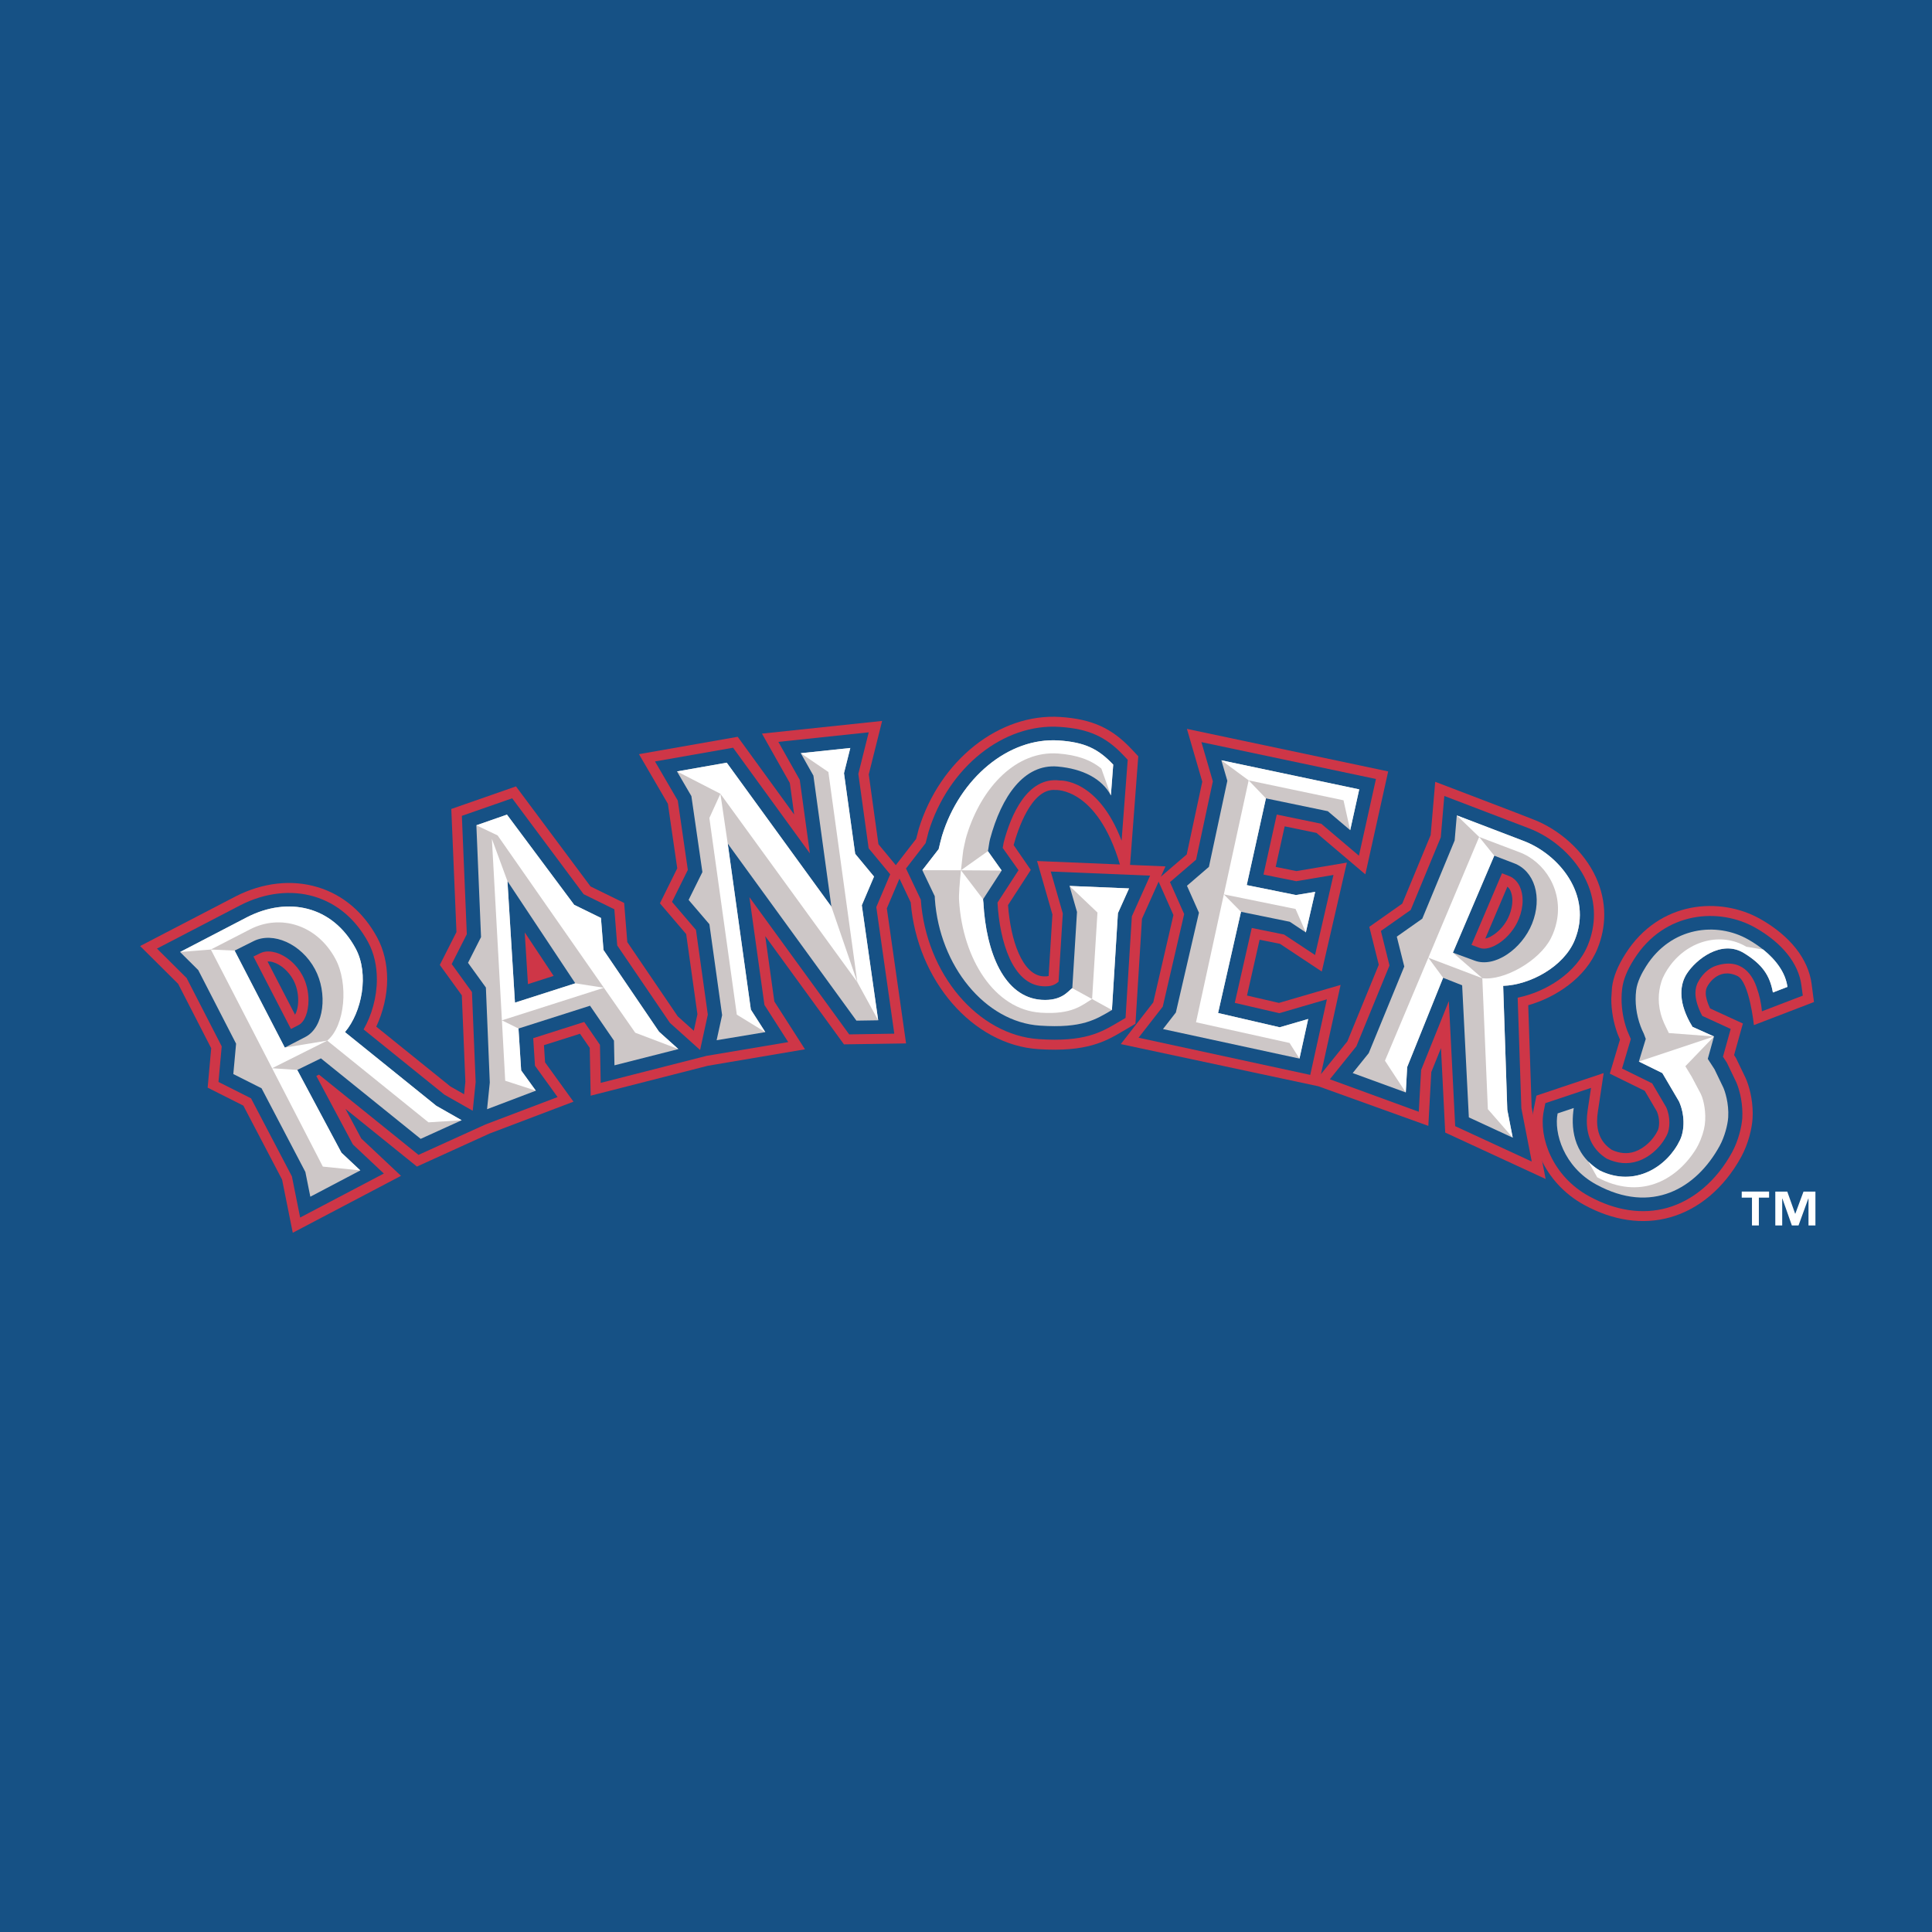 <?xml version="1.0" encoding="utf-8"?>
<!-- Generator: Adobe Illustrator 13.0.0, SVG Export Plug-In . SVG Version: 6.00 Build 14948)  -->
<!DOCTYPE svg PUBLIC "-//W3C//DTD SVG 1.0//EN" "http://www.w3.org/TR/2001/REC-SVG-20010904/DTD/svg10.dtd">
<svg version="1.0" id="Layer_1" xmlns="http://www.w3.org/2000/svg" xmlns:xlink="http://www.w3.org/1999/xlink" x="0px" y="0px"
	 width="192.756px" height="192.756px" viewBox="0 0 192.756 192.756" enable-background="new 0 0 192.756 192.756"
	 xml:space="preserve">
<g>
	<polygon fill-rule="evenodd" clip-rule="evenodd" fill="#165185" points="0,0 192.756,0 192.756,192.756 0,192.756 0,0 	"/>
	<path fill-rule="evenodd" clip-rule="evenodd" fill="#FFFFFF" d="M176.502,119.486h-1.02v2.777h-0.688v-2.777h-1.021v-0.602h2.729
		V119.486L176.502,119.486L176.502,119.486z M181.124,122.264h-0.69v-2.689h-0.016l-0.979,2.689h-0.665l-0.947-2.689h-0.016v2.689
		h-0.689v-3.379h1.194l0.787,2.207h0.016l0.818-2.207h1.188V122.264L181.124,122.264z"/>
	<path fill-rule="evenodd" clip-rule="evenodd" fill="#CE3647" d="M173.342,97.375c1.197,0.574,1.646,4.9,1.646,4.9l5.993-2.301
		l-0.237-1.809c-0.327-2.487-2.137-4.778-5.089-6.461c-4.021-2.287-10.115-1.856-13.481,3.453c-0.775,1.214-1.216,2.315-1.345,3.358
		l-0.07,1.133c0,1.178,0.217,2.389,0.624,3.498c0,0,0.135,0.318,0.242,0.576c-0.154,0.521-1.015,3.396-1.015,3.396
		s3.034,1.49,3.488,1.715c0.236,0.395,1.137,1.934,1.207,2.053c0.144,0.334,0.226,0.73,0.226,1.115c0,0.367-0.068,0.645-0.126,0.77
		c-0.471,0.979-1.376,1.814-2.315,2.131c-0.732,0.244-1.48,0.186-2.277-0.18c-0.982-0.643-1.469-1.584-1.469-2.881
		c0-0.299,0.026-0.621,0.079-0.955l0.575-3.824l-6.706,2.25l-0.271,1.322c-0.604,2.982,0.955,7.352,5.024,9.576
		c2.889,1.584,5.858,2.014,8.584,1.244c2.888-0.811,5.402-2.951,7.085-6.018c0.747-1.371,1.081-2.91,1.137-3.82
		c0.001,0,0.018-0.518,0.018-0.518c0-1.477-0.382-2.832-0.71-3.543c-0.004-0.014-0.961-1.998-0.961-1.998s-0.113-0.178-0.188-0.293
		c0.168-0.602,0.878-3.146,0.878-3.146s-2.745-1.264-3.274-1.506c-0.272-0.57-0.432-1.115-0.432-1.531
		c0-0.275,0.059-0.504,0.17-0.682C170.35,98.4,171.36,96.431,173.342,97.375L173.342,97.375z"/>
	<path fill-rule="evenodd" clip-rule="evenodd" fill="#CE3647" d="M90.399,104.102c0,0-1.845-12.966-1.92-13.473
		c0.181-0.42,1.515-3.562,1.515-3.562s-2.052-2.477-2.351-2.838c-0.061-0.445-0.919-6.628-0.967-6.966
		c0.083-0.331,1.334-5.335,1.334-5.335l-11.988,1.266c0,0,2.613,4.635,2.781,4.931c0.021,0.153,0.217,1.584,0.431,3.137
		C76.97,78.145,73.6,73.51,73.6,73.51l-9.849,1.733c0,0,2.709,4.653,2.884,4.951c0.049,0.336,0.858,5.913,0.934,6.439
		c-0.224,0.451-1.728,3.492-1.728,3.492s2.303,2.692,2.618,3.067c0.071,0.511,1.079,7.683,1.123,8.001
		c-0.062,0.268-0.343,1.559-0.361,1.648c-0.787-0.709-1.502-1.35-1.597-1.434c-0.127-0.189-4.768-7.017-5.038-7.412
		c-0.033-0.437-0.315-3.91-0.315-3.91s-2.971-1.458-3.354-1.644c-0.282-0.378-7.438-9.981-7.438-9.981l-6.453,2.252
		c0,0,0.493,11.8,0.514,12.283c-0.196,0.384-1.661,3.277-1.661,3.277s1.909,2.637,2.196,3.033c0.022,0.537,0.35,8.498,0.355,8.627
		c-0.005,0.061-0.065,0.627-0.128,1.242c-0.684-0.389-1.299-0.738-1.366-0.777c-0.119-0.094-6.371-5.141-7.397-5.967
		c0.684-1.461,1.088-3.129,1.088-4.725c0-1.528-0.345-2.969-0.995-4.168c-1.366-2.529-3.427-4.271-5.958-5.029
		c-2.58-0.777-5.479-0.448-8.16,0.923c0.005-0.003-9.534,4.956-9.534,4.956l3.792,3.77l3.3,6.426l-0.355,3.932
		c0,0,3.078,1.553,3.561,1.793c0.271,0.521,3.746,7.15,3.865,7.381c0.051,0.256,1.066,5.305,1.066,5.305l10.797-5.68
		c0,0-3.741-3.518-3.963-3.725c-0.064-0.123-0.795-1.49-1.577-2.955c2.945,2.375,7.131,5.756,7.131,5.756l7.25-3.297l8.368-3.176
		c0,0-2.553-3.537-2.836-3.928c-0.007-0.119-0.069-1.047-0.108-1.711c0.904-0.283,2.7-0.857,3.594-1.141
		c0.39,0.564,0.79,1.148,0.974,1.414c0.009,0.492,0.093,4.766,0.093,4.766l11.696-2.986l9.685-1.641c0,0-2.849-4.445-3.057-4.77
		c-0.037-0.252-0.482-3.467-0.909-6.52c2.77,3.809,7.854,10.797,7.854,10.797L90.399,104.102L90.399,104.102L90.399,104.102z
		 M29.437,101.24c-0.484-0.938-2.17-4.197-2.746-5.31c0.194-0.014,0.39,0.014,0.547,0.066c0.782,0.23,1.559,0.913,2.027,1.776
		c0.313,0.58,0.486,1.299,0.486,2.018C29.751,100.529,29.571,101.014,29.437,101.24L29.437,101.24z"/>
	<path fill-rule="evenodd" clip-rule="evenodd" fill="#CE3647" d="M112.747,86.291c0.071-0.944,0.82-10.837,0.82-10.837
		l-0.705-0.748c-1.952-2.073-3.935-2.961-7.058-3.172c-6.085-0.404-12.034,4.296-14.146,11.178c0,0-0.168,0.645-0.252,0.981
		c-0.217,0.28-2.2,2.84-2.2,2.84s1.534,3.232,1.658,3.499c0.635,7.792,6.182,14.204,12.715,14.64
		c4.852,0.322,6.744-0.789,8.415-1.771l1.291-0.76c0,0,0.632-10.143,0.65-10.475c0.133-0.297,2.345-5.226,2.345-5.226
		S113.415,86.318,112.747,86.291L112.747,86.291L112.747,86.291z M103.468,85.904c0,0,1.446,5.039,1.532,5.333
		c-0.016,0.291-0.327,5.295-0.378,6.142c-0.121,0.031-0.282,0.045-0.542,0.031c-2.099-0.144-3.258-3.627-3.509-7.11
		c0.305-0.47,2.271-3.506,2.271-3.506l-1.711-2.48c0.375-1.375,1.745-5.707,4.166-5.497c0,0,4.148-0.283,6.438,7.431
		C108.811,86.127,103.468,85.904,103.468,85.904L103.468,85.904z"/>
	<path fill-rule="evenodd" clip-rule="evenodd" fill="#CE3647" d="M159.221,87.519c-1.177-2.572-3.624-4.794-6.398-5.824
		c-0.139-0.074-9.631-3.694-9.631-3.694l-0.454,5.31l-2.836,6.846l-3.287,2.315c0,0,0.82,3.274,0.946,3.781
		c-0.22,0.535-3.036,7.394-3.134,7.642c-0.114,0.141-1.665,2.066-2.636,3.273l1.96-8.902c0,0-5.676,1.66-6.15,1.795
		c-0.43-0.098-3.188-0.736-3.188-0.736l1.259-5.569l2.03,0.409l4.173,2.767l2.501-10.87c0,0-4.684,0.791-5.033,0.848
		c-0.229-0.045-1.186-0.241-2.067-0.419c0.245-1.1,0.654-2.95,0.896-4.047c0.914,0.188,2.835,0.588,3.176,0.657
		c0.36,0.306,4.872,4.134,4.872,4.134l2.279-10.269l-20.08-4.245l1.532,5.269l-1.552,7.26l-2.901,2.491c0,0,1.362,3.067,1.576,3.553
		c-0.132,0.57-1.926,8.332-2.013,8.717c-0.238,0.303-3.239,4.158-3.239,4.158l19.704,4.207l10.979,3.953l0.296-5.367l0.966-2.391
		l0.423,8.426l10.019,4.631c0,0-1.369-7.018-1.397-7.164c-0.007-0.141-0.296-8.824-0.341-10.17c2.723-0.773,5.729-2.719,6.92-5.67
		c0.442-1.095,0.666-2.229,0.666-3.365C160.055,89.988,159.774,88.729,159.221,87.519L159.221,87.519L159.221,87.519z
		 M150.584,91.314c-0.594,1.473-1.851,2.242-2.396,2.329c0.528-1.238,1.559-3.662,1.559-3.662s0.34-0.797,0.646-1.518
		c0.117,0.102,0.222,0.224,0.301,0.396c0.128,0.28,0.196,0.619,0.196,0.986C150.89,90.31,150.784,90.817,150.584,91.314
		L150.584,91.314z"/>
	<path fill-rule="evenodd" clip-rule="evenodd" fill="#165185" d="M175.302,98.639c0.216,0.607,0.41,1.373,0.483,2.262l4.08-1.566
		l-0.14-1.043c-0.287-2.175-1.917-4.21-4.592-5.732c-3.602-2.046-9.062-1.655-12.085,3.113c-0.7,1.095-1.092,2.066-1.203,2.959
		c-0.044,0.336-0.063,0.672-0.063,1.018c0,1.061,0.192,2.154,0.563,3.166c0.002,0.004,0.363,0.854,0.363,0.854l-0.877,2.938
		c0,0,2.478,1.221,3.006,1.479c0.31,0.525,1.312,2.236,1.4,2.383c0.223,0.5,0.318,1.043,0.318,1.535
		c0,0.469-0.086,0.895-0.224,1.182c-0.59,1.232-1.702,2.25-2.907,2.656c-1.017,0.342-2.071,0.25-3.13-0.25
		c-1.312-0.832-1.978-2.084-1.978-3.748c0-0.348,0.031-0.715,0.087-1.096l0.334-2.211l-4.557,1.525l-0.156,0.766
		c-0.533,2.641,0.869,6.527,4.521,8.523c2.644,1.445,5.342,1.848,7.794,1.154c2.617-0.738,4.912-2.703,6.465-5.531
		c0.628-1.152,0.964-2.543,1.023-3.418c0.009-0.154,0.011-0.305,0.011-0.455c0-1.398-0.377-2.613-0.619-3.145
		c-0.015-0.021-0.927-1.928-0.927-1.928s-0.219-0.336-0.392-0.602c0.174-0.633,0.771-2.77,0.771-2.77s-2.294-1.059-2.834-1.301
		c-0.436-0.811-0.685-1.613-0.685-2.273c0-0.455,0.106-0.859,0.32-1.199c0,0,0.522-1.064,1.637-1.497
		C173.821,95.441,174.925,97.406,175.302,98.639L175.302,98.639z"/>
	<path fill-rule="evenodd" clip-rule="evenodd" fill="#165185" d="M151.418,99.537c2.803-0.561,5.881-2.463,7.014-5.275
		c0.4-0.986,0.597-1.997,0.597-3.004c0-1.13-0.248-2.249-0.747-3.336c-1.068-2.343-3.305-4.378-5.832-5.318
		c0.01,0.006-8.351-3.191-8.351-3.191l-0.352,4.127l-3.002,7.249l-2.972,2.092l0.857,3.445l-3.304,8.062l-2.647,3.291l8.873,3.242
		c0,0,0.211-3.809,0.234-4.17c0.121-0.307,1.862-4.627,2.765-6.873c0.119,2.369,0.633,12.48,0.633,12.48l7.638,3.527
		c0,0-0.999-5.127-1.036-5.314C151.779,110.387,151.482,101.506,151.418,99.537L151.418,99.537L151.418,99.537z M149.854,87.128
		c0.297,0.114,0.662,0.254,0.662,0.254c0.621,0.228,0.946,0.71,1.114,1.074c0.19,0.412,0.283,0.885,0.283,1.389
		c0,0.581-0.126,1.207-0.376,1.826c-0.806,2.004-2.855,3.298-3.901,2.906c-0.002,0-0.385-0.143-0.827-0.304
		C147.513,92.619,149.173,88.726,149.854,87.128L149.854,87.128z"/>
	<path fill-rule="evenodd" clip-rule="evenodd" fill="#165185" d="M89.224,103.129c0,0-1.698-11.948-1.796-12.63
		c0.224-0.528,1.387-3.268,1.387-3.268s-1.782-2.153-2.151-2.597c-0.091-0.657-0.965-6.973-1.028-7.422
		c0.1-0.404,1.037-4.148,1.037-4.148l-9.016,0.953l2.136,3.793l1.008,7.331L73.139,74.6l-7.789,1.37c0,0,2.06,3.532,2.273,3.903
		c0.066,0.45,0.904,6.219,1.003,6.918c-0.272,0.553-1.579,3.19-1.579,3.19s1.997,2.333,2.389,2.795
		c0.097,0.686,1.126,8.031,1.184,8.453c-0.061,0.277-0.524,2.4-0.771,3.529c-1.016-0.912-2.858-2.566-3.012-2.707
		c-0.174-0.254-4.889-7.19-5.255-7.722c-0.043-0.556-0.287-3.609-0.287-3.609s-2.586-1.27-3.065-1.507
		c-0.374-0.504-7.129-9.567-7.129-9.567l-5.02,1.752c0,0,0.469,11.165,0.494,11.809c-0.242,0.479-1.508,2.977-1.508,2.977
		s1.667,2.302,2.021,2.794c0.03,0.725,0.369,8.986,0.369,8.986l-0.292,2.857l-2.822-1.605c0,0-6.546-5.289-8.066-6.51
		c0.805-1.406,1.324-3.199,1.324-4.998c0-1.293-0.262-2.581-0.873-3.711c-1.242-2.291-3.094-3.861-5.36-4.543
		c-2.315-0.692-4.935-0.392-7.376,0.857c-0.008,0.004-8.329,4.33-8.329,4.33l2.958,2.938l3.501,6.816l-0.323,3.551l3.246,1.633
		l4.079,7.789l0.823,4.105l8.349-4.389l-3.085-2.9c0,0-2.735-5.119-3.653-6.84c0.133-0.066,0.146-0.074,0.27-0.129
		c1.222,0.984,9.928,8.008,9.928,8.008l6.689-3.039l7.187-2.729c0,0-1.934-2.678-2.256-3.127c-0.03-0.457-0.11-1.717-0.176-2.748
		c1.257-0.398,3.847-1.225,5.09-1.619c0.586,0.85,1.302,1.891,1.569,2.283c0.01,0.561,0.075,3.795,0.075,3.795l10.564-2.697
		l8.147-1.371c0,0-2.126-3.318-2.376-3.709c-0.052-0.365-0.832-5.975-1.499-10.752c3.648,5.019,9.956,13.692,9.956,13.692
		L89.224,103.129L89.224,103.129L89.224,103.129z M29.804,102.262c0,0-0.362,0.186-0.778,0.402c-0.839-1.627-2.926-5.66-3.739-7.23
		c0.285-0.143,0.637-0.314,0.637-0.314c0.568-0.294,1.194-0.196,1.621-0.074c1.048,0.319,2.032,1.165,2.628,2.267
		c0.418,0.779,0.605,1.664,0.605,2.479C30.778,100.949,30.402,101.953,29.804,102.262L29.804,102.262L29.804,102.262z
		 M52.673,98.188c-0.083-1.285-0.167-2.635-0.32-5.163c1.412,2.13,2.168,3.267,2.882,4.341
		C54.189,97.701,53.723,97.852,52.673,98.188L52.673,98.188z"/>
	<path fill-rule="evenodd" clip-rule="evenodd" fill="#165185" d="M123.195,100.057l1.693-7.473c0,0,2.882,0.584,3.223,0.654
		c0.341,0.224,3.092,2.045,3.092,2.045l1.838-7.99c0,0-3.32,0.559-3.716,0.625c-0.332-0.066-1.945-0.395-3.267-0.662
		c0.344-1.562,0.98-4.432,1.325-5.988c1.536,0.317,3.954,0.817,4.438,0.917c0.423,0.36,3.76,3.191,3.76,3.191l1.698-7.656
		l-17.414-3.678l1.142,3.91l-1.674,7.819l-2.604,2.238l1.416,3.186l-2.135,9.237l-2.415,3.102l17.129,3.709l1.661-7.541
		c0,0-4.202,1.225-4.753,1.385C127.131,100.971,123.195,100.057,123.195,100.057L123.195,100.057z"/>
	<path fill-rule="evenodd" clip-rule="evenodd" fill="#165185" d="M104.834,86.952l1.201,4.18c0,0-0.364,5.876-0.422,6.813
		c-0.311,0.27-0.69,0.514-1.604,0.451c-2.974-0.199-4.267-4.428-4.489-8.342c0.375-0.577,2.097-3.233,2.097-3.233
		s-1.199-1.694-1.577-2.224c0.005-0.021,0.1-0.551,0.1-0.551c0.705-2.718,2.368-6.595,5.596-6.175
		c0.055-0.003,3.812-0.177,6.165,6.002l0.612-8.069l-0.409-0.431c-1.777-1.887-3.503-2.66-6.373-2.851
		c-5.607-0.377-11.114,4.027-13.09,10.468c-0.001,0.003-0.183,0.717-0.291,1.13c-0.272,0.354-1.958,2.532-1.958,2.532
		s1.284,2.708,1.477,3.107c0.517,7.393,5.69,13.514,11.781,13.917c4.525,0.305,6.198-0.678,7.812-1.627l0.834-0.488l0.629-10.137
		l1.821-4.061L104.834,86.952L104.834,86.952z"/>
	<path fill-rule="evenodd" clip-rule="evenodd" fill="#CDC7C7" d="M155.404,111.086l1.609-0.539
		c-0.268,1.764-0.175,4.537,2.579,6.229c3.556,1.75,6.786-0.436,8.017-3.021c0.491-1.027,0.482-2.602-0.096-3.867l-1.661-2.826
		l-2.342-1.15l0.688-2.26l-0.19-0.512c-0.124-0.244-0.236-0.506-0.336-0.775c-0.409-1.109-0.581-2.371-0.432-3.564
		c0.104-0.84,0.558-1.717,1.004-2.417c2.486-3.917,7.009-4.452,10.176-2.651c2.048,1.165,3.662,2.844,3.912,4.732l-1.451,0.557
		c-0.303-1.725-1.079-2.823-2.895-3.936c-2.254-1.377-4.806,0.658-5.71,2.088c-0.629,0.99-0.883,2.596,0.31,4.803l0.278,0.475
		l2.141,0.959l-0.619,2.234l0.67,1.035l0.879,1.826c0.147,0.326,0.574,1.553,0.488,2.971c-0.049,0.752-0.358,1.947-0.858,2.859
		c-2.314,4.223-6.762,6.877-12.325,3.834C155.995,116.395,155.02,112.996,155.404,111.086L155.404,111.086z"/>
	<path fill-rule="evenodd" clip-rule="evenodd" fill="#CDC7C7" d="M43.531,110.326l2.53,1.441l-4.091,1.857l-9.953-8.031
		l-2.361,1.154l4.411,8.258l1.881,1.768l-4.986,2.623l-0.496-2.473l-4.371-8.346l-2.816-1.418l0.276-3.031l-3.777-7.345
		l-1.811-1.801l6.681-3.474c4.071-2.081,8.521-1.15,10.83,3.116c1.385,2.557,0.621,6.362-1.062,8.349L43.531,110.326L43.531,110.326
		L43.531,110.326z M23.41,94.843l5.003,9.675l2.048-1.057c1.895-0.969,2.248-4.389,0.957-6.778c-1.36-2.515-4.184-3.771-6.142-2.774
		L23.41,94.843L23.41,94.843z"/>
	<path fill-rule="evenodd" clip-rule="evenodd" fill="#CDC7C7" d="M150.384,110.719l0.542,2.787l-4.379-2.025l-0.668-13.178
		l-1.899-0.75l-3.586,8.908l-0.14,2.533l-5.296-1.934l1.6-1.99l3.547-8.643l-0.746-2.979l2.542-1.791l3.23-7.804l0.213-2.502
		l6.6,2.524c3.562,1.322,6.992,5.404,5.179,9.896c-1.084,2.689-4.494,4.504-7.15,4.588L150.384,110.719L150.384,110.719
		L150.384,110.719z M149.083,85.371l-4.126,9.675l2.176,0.798c1.994,0.745,4.706-1.168,5.718-3.68
		c1.064-2.645,0.251-5.281-1.815-6.045L149.083,85.371L149.083,85.371z"/>
	<polygon fill-rule="evenodd" clip-rule="evenodd" fill="#CDC7C7" points="74.913,100.729 76.354,102.975 71.498,103.783 
		72.046,101.281 70.776,92.209 68.703,89.786 70.078,87.008 68.98,79.428 67.544,76.966 72.506,76.092 82.947,90.461 81.153,77.382 
		79.892,75.147 84.834,74.626 84.205,77.141 85.322,85.187 87.201,87.456 85.983,90.32 87.617,101.797 85.446,101.83 72.606,84.167 
		74.913,100.729 	"/>
	<path fill-rule="evenodd" clip-rule="evenodd" fill="#CDC7C7" d="M110.832,79.36c-0.882-1.67-2.806-2.663-5.318-2.882
		c-3.344-0.289-5.589,2.964-6.736,7.233c-0.093,0.345-0.14,0.855-0.214,1.208l1.373,1.934l-1.856,2.866
		c0.001,0.178,0.021,0.164,0.033,0.339c0.264,4.97,2.063,9.444,5.8,9.696c2.057,0.137,2.669-0.91,3.069-1.166l0.469-7.603
		l-0.745-2.595l5.938,0.249l-1.109,2.47l-0.598,9.66c-1.595,0.93-2.926,1.844-7.19,1.557c-5.459-0.363-10.007-5.95-10.476-12.62
		c-0.009-0.143-0.003-0.143-0.012-0.29l-1.239-2.596l1.63-2.104c0.079-0.339,0.24-1.009,0.338-1.336
		c1.764-5.742,6.638-9.837,11.645-9.503c2.59,0.173,3.939,0.829,5.434,2.412L110.832,79.36L110.832,79.36z"/>
	<polygon fill-rule="evenodd" clip-rule="evenodd" fill="#CDC7C7" points="129.648,105.615 116.032,102.67 117.317,101.016 
		119.619,91.062 118.424,88.373 120.614,86.487 122.452,77.901 121.856,75.854 135.611,78.756 134.708,82.828 132.475,80.933 
		126.302,79.653 124.387,88.306 129.299,89.299 131.214,88.981 130.283,93.028 128.679,91.964 123.814,90.971 121.529,101.068 
		127.674,102.492 130.518,101.664 129.648,105.615 	"/>
	<path fill-rule="evenodd" clip-rule="evenodd" fill="#CDC7C7" d="M51.996,106.795l1.463,2.023l-4.865,1.848l0.273-2.662
		l-0.39-9.479l-1.783-2.465l1.299-2.567L47.527,82.34l3.052-1.065l6.708,9l2.669,1.308l0.253,3.197l5.543,8.154l1.929,1.734
		l-6.376,1.619l-0.049-2.463l-2.389-3.482l-7.139,2.275L51.996,106.795L51.996,106.795L51.996,106.795z M50.628,87.911l0.749,12.122
		l6.021-1.928L50.628,87.911L50.628,87.911z"/>
	<polygon fill-rule="evenodd" clip-rule="evenodd" fill="#FFFFFF" points="65.753,102.934 60.21,94.78 59.957,91.583 57.288,90.275 
		50.579,81.275 47.527,82.34 49.647,83.349 63.379,103.035 67.682,104.668 65.753,102.934 	"/>
	<polygon fill-rule="evenodd" clip-rule="evenodd" fill="#FFFFFF" points="57.398,98.105 51.377,100.033 50.628,87.911 
		49.075,83.69 50.076,101.799 60.252,98.551 57.398,98.105 	"/>
	<polygon fill-rule="evenodd" clip-rule="evenodd" fill="#FFFFFF" points="51.73,102.617 50.076,101.799 50.406,107.826 
		53.459,108.818 51.996,106.795 51.73,102.617 	"/>
	<polygon fill-rule="evenodd" clip-rule="evenodd" fill="#FFFFFF" points="23.41,94.843 21.037,94.734 27.147,106.578 
		32.649,103.822 28.413,104.518 23.41,94.843 	"/>
	<path fill-rule="evenodd" clip-rule="evenodd" fill="#FFFFFF" d="M24.971,92.709c3.016-1.539,6.655-0.444,8.488,2.948
		c1.337,2.469,0.977,6.684-0.81,8.165l10.1,8.154l3.312-0.209l-2.53-1.441l-9.113-7.352c1.683-1.986,2.446-5.792,1.062-8.349
		c-2.308-4.267-6.759-5.197-10.83-3.116l-6.681,3.474l3.068-0.249L24.971,92.709L24.971,92.709z"/>
	<polygon fill-rule="evenodd" clip-rule="evenodd" fill="#FFFFFF" points="32.21,116.391 35.949,116.773 34.067,115.006 
		29.657,106.748 27.147,106.578 32.21,116.391 	"/>
	<polygon fill-rule="evenodd" clip-rule="evenodd" fill="#FFFFFF" points="67.544,76.966 71.875,79.194 85.534,97.988 
		82.947,90.461 72.506,76.092 67.544,76.966 	"/>
	<polygon fill-rule="evenodd" clip-rule="evenodd" fill="#FFFFFF" points="134.708,82.828 134.042,79.844 124.579,77.858 
		121.856,75.854 135.611,78.756 134.708,82.828 	"/>
	<polygon fill-rule="evenodd" clip-rule="evenodd" fill="#FFFFFF" points="129.299,89.299 124.387,88.306 126.302,79.653 
		124.579,77.858 122.103,89.232 129.257,90.688 130.283,93.028 131.214,88.981 129.299,89.299 	"/>
	<polygon fill-rule="evenodd" clip-rule="evenodd" fill="#FFFFFF" points="127.674,102.492 121.529,101.068 123.814,90.971 
		122.103,89.232 119.327,101.992 128.661,104.057 129.648,105.615 130.518,101.664 127.674,102.492 	"/>
	<polygon fill-rule="evenodd" clip-rule="evenodd" fill="#FFFFFF" points="85.983,90.32 87.201,87.456 85.322,85.187 84.205,77.141 
		84.834,74.626 79.892,75.147 82.648,77.024 85.534,97.988 87.617,101.797 85.983,90.32 	"/>
	<polygon fill-rule="evenodd" clip-rule="evenodd" fill="#FFFFFF" points="76.354,102.975 73.513,101.232 70.774,81.611 
		71.875,79.194 72.606,84.167 74.913,100.729 76.354,102.975 	"/>
	<polygon fill-rule="evenodd" clip-rule="evenodd" fill="#FFFFFF" points="149.083,85.371 147.577,83.501 142.504,95.553 
		147.894,97.6 144.957,95.045 149.083,85.371 	"/>
	<polygon fill-rule="evenodd" clip-rule="evenodd" fill="#FFFFFF" points="142.504,95.553 138.178,105.826 140.254,108.994 
		140.394,106.461 143.979,97.553 142.504,95.553 	"/>
	<path fill-rule="evenodd" clip-rule="evenodd" fill="#FFFFFF" d="M151.943,83.874l-6.6-2.524l2.233,2.151l3.994,1.514
		c2.545,0.946,4.401,3.815,3.735,6.97c-0.115,0.545-0.299,1.09-0.571,1.626c-1.163,2.277-4.688,4.253-6.842,3.988l0.553,13.062
		l2.479,2.844l-0.542-2.787l-0.412-12.361c2.656-0.084,6.066-1.899,7.15-4.588C158.936,89.278,155.506,85.196,151.943,83.874
		L151.943,83.874z"/>
	<polygon fill-rule="evenodd" clip-rule="evenodd" fill="#FFFFFF" points="109.494,91.044 108.959,99.676 110.937,100.768 
		111.534,91.108 112.644,88.638 106.706,88.39 109.494,91.044 	"/>
	<path fill-rule="evenodd" clip-rule="evenodd" fill="#FFFFFF" d="M106.982,98.588c-0.4,0.256-1.013,1.303-3.069,1.166
		c-3.736-0.252-5.536-4.726-5.8-9.696c-0.013-0.175-0.032-0.161-0.033-0.339l-2.206-2.892c-0.119,1.164-0.233,2.51-0.184,3.052
		c0.369,5.82,3.542,10.849,8.139,11.157c3.161,0.213,4.132-0.766,5.129-1.361L106.982,98.588L106.982,98.588z"/>
	<polygon fill-rule="evenodd" clip-rule="evenodd" fill="#FFFFFF" points="95.875,86.828 98.563,84.919 99.937,86.854 
		95.875,86.828 	"/>
	<path fill-rule="evenodd" clip-rule="evenodd" fill="#FFFFFF" d="M105.633,73.876c-5.007-0.334-9.881,3.761-11.645,9.503
		c-0.098,0.327-0.259,0.997-0.338,1.336l-1.63,2.104l3.855,0.009c0.112-1.078,0.231-2.012,0.231-2.012
		c0.068-0.306,0.169-0.82,0.248-1.138c0.03-0.116,0.062-0.229,0.096-0.338c1.504-4.896,5.009-8.471,9.125-8.161
		c1.864,0.143,3.238,0.622,4.307,1.503l0.95,2.677l0.234-3.072C109.572,74.705,108.223,74.049,105.633,73.876L105.633,73.876z"/>
	<path fill-rule="evenodd" clip-rule="evenodd" fill="#FFFFFF" d="M175.914,94.738l-1.682-0.283
		c-2.472-1.462-5.701-0.671-7.589,1.857c-0.379,0.507-0.729,1.112-0.9,1.676c-0.308,1.02-0.396,2.275,0.117,3.682
		c0.109,0.293,0.239,0.596,0.396,0.896l0.244,0.502l4.506,0.34l-2.141-0.959l-0.278-0.475c-1.192-2.207-0.938-3.812-0.31-4.803
		c0.904-1.43,3.456-3.465,5.71-2.088c1.815,1.112,2.592,2.211,2.895,3.936l1.451-0.557
		C178.147,97.064,177.215,95.784,175.914,94.738L175.914,94.738z"/>
	<path fill-rule="evenodd" clip-rule="evenodd" fill="#FFFFFF" d="M165.853,107.061l1.661,2.826c0.578,1.266,0.587,2.84,0.096,3.867
		c-1.23,2.586-4.461,4.771-8.017,3.021c-0.446-0.271-0.812-0.576-1.129-0.898l0.89,1.582c4.222,2.266,7.805,0.363,9.769-2.684
		c0.431-0.668,0.742-1.496,0.883-2.115c0.271-1.162,0.074-2.445-0.185-3.197c-0.026-0.076-0.102-0.252-0.133-0.326l-0.915-1.727
		l-0.626-1.031l2.859-2.971l-7.495,2.502L165.853,107.061L165.853,107.061z"/>
</g>
</svg>
